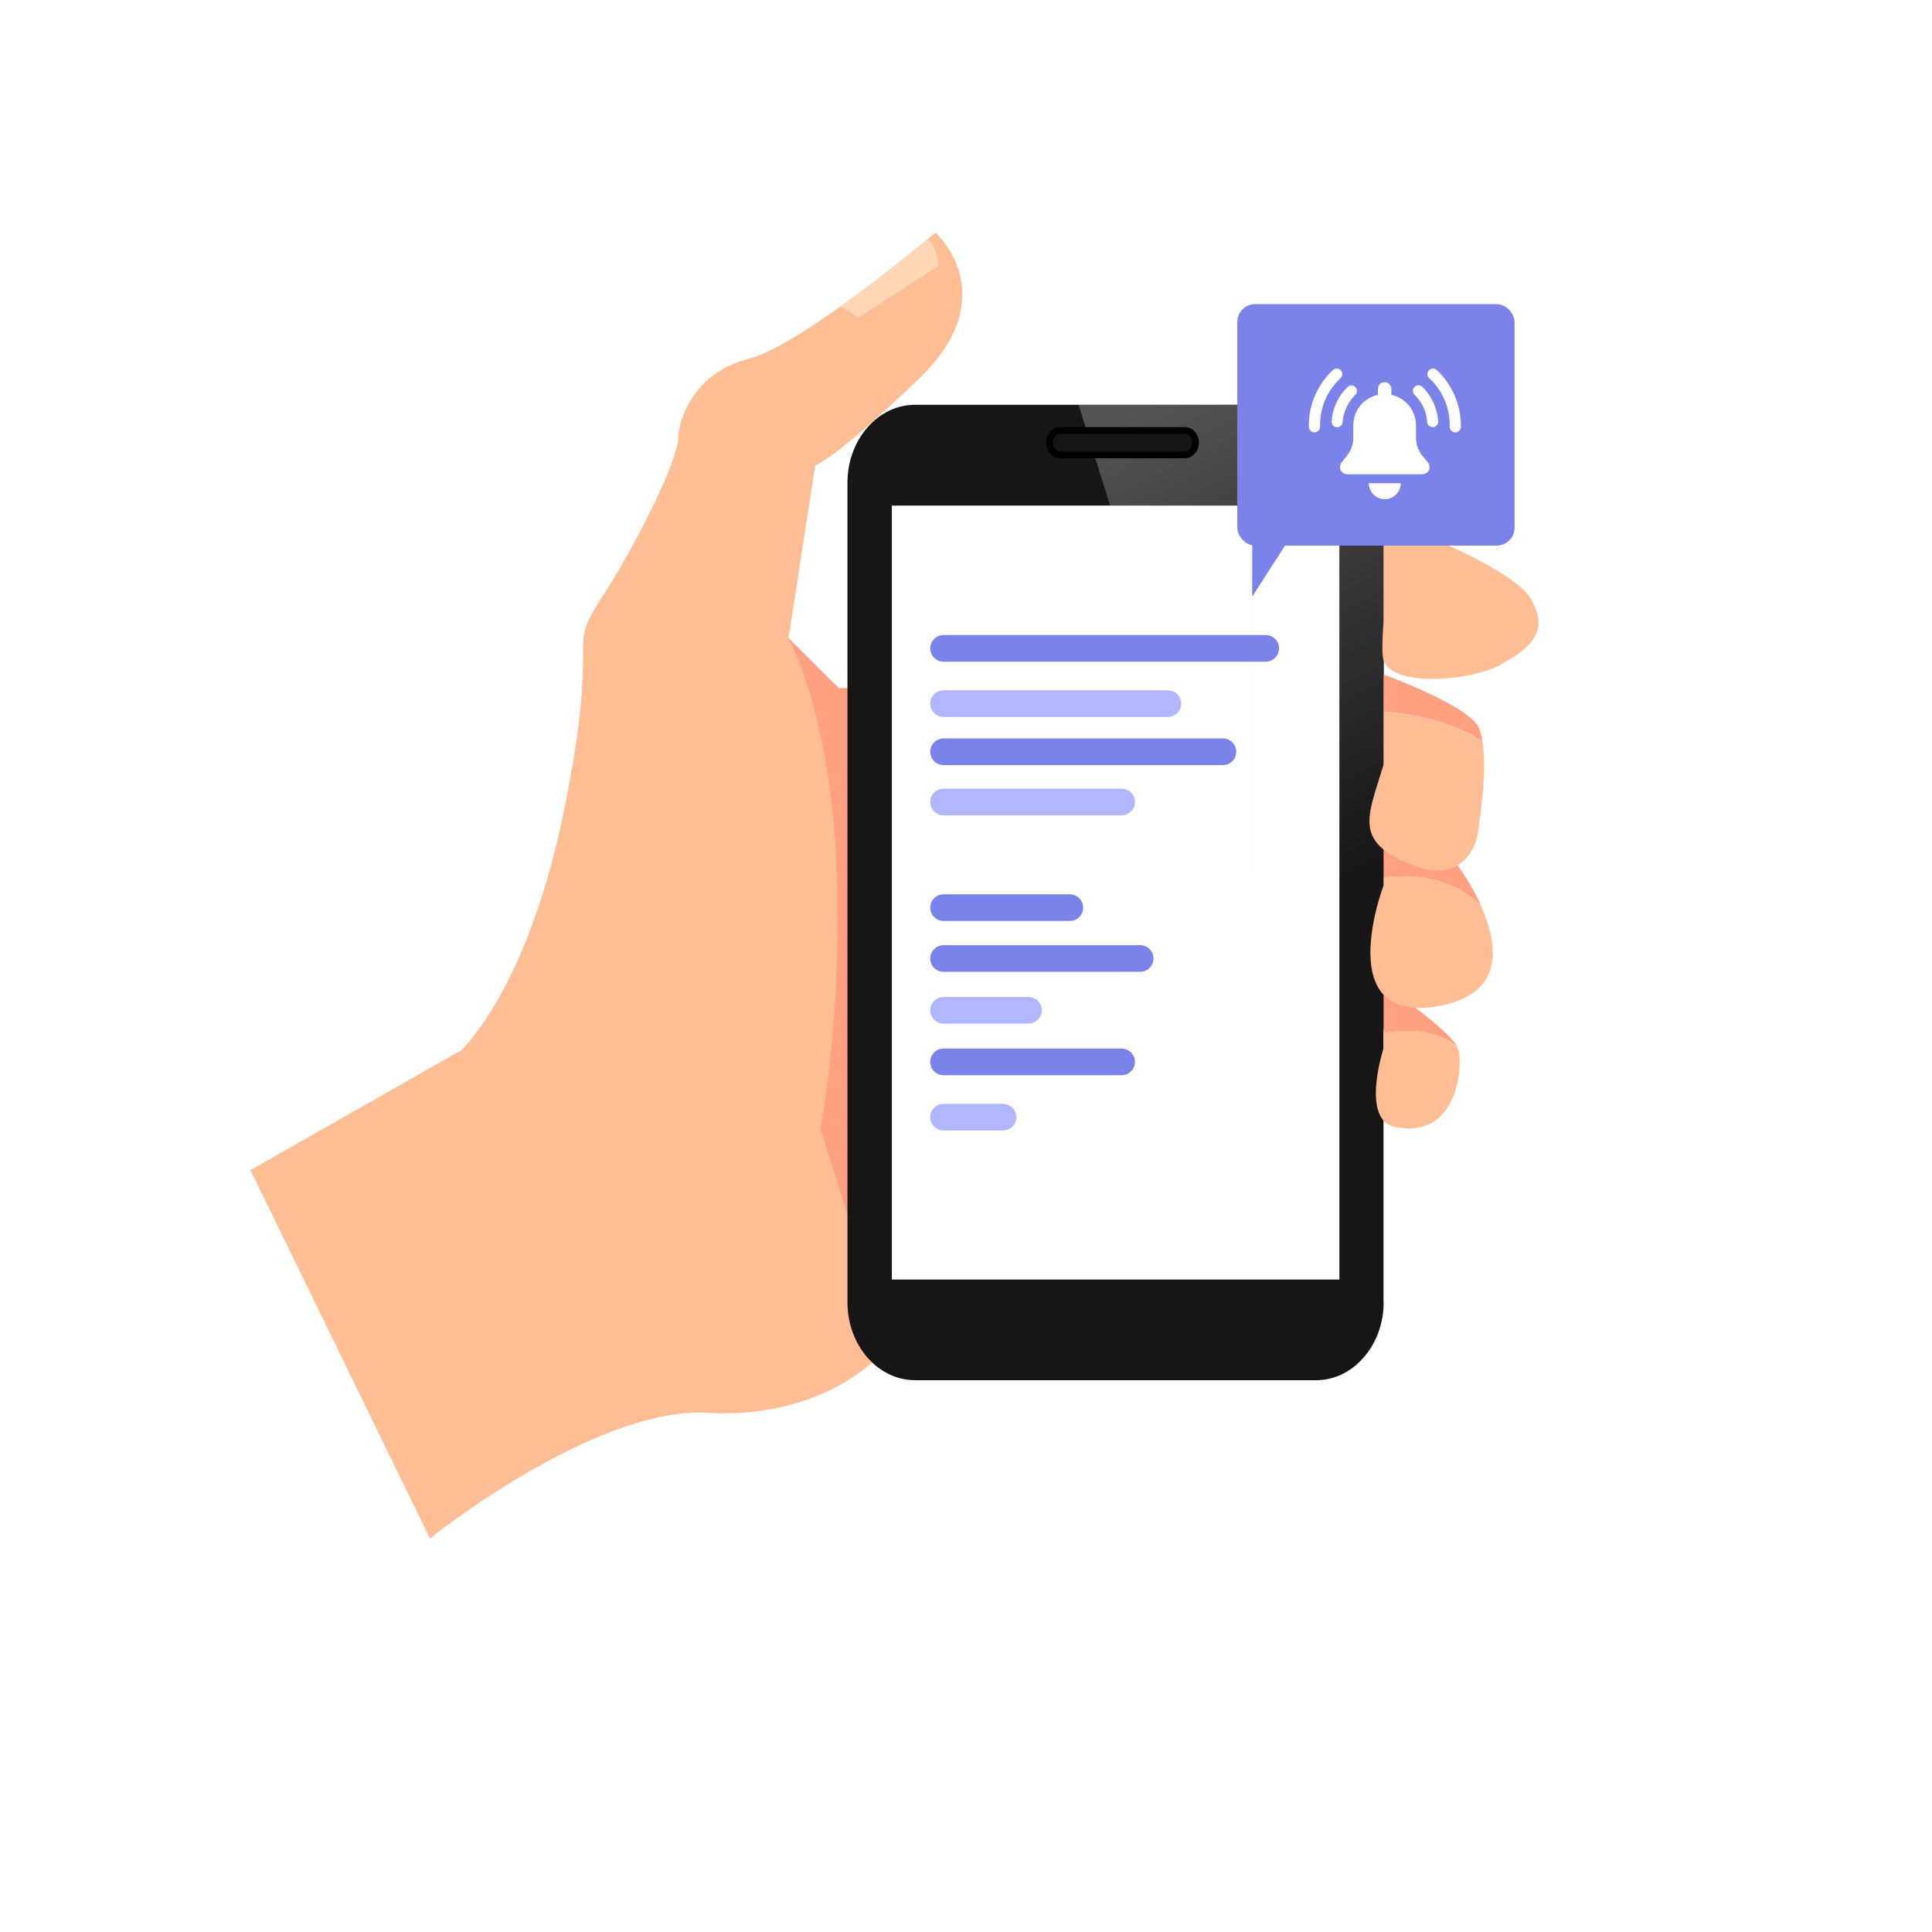 <svg width="216" height="216" viewBox="0 0 216 216" fill="none" xmlns="http://www.w3.org/2000/svg">
<g clip-path="url(#clip0)">
<path d="M28 130.817L51.539 117.436C51.539 117.436 59.012 110.745 63.122 90.302C67.232 69.859 63.122 73.205 67.232 66.886C71.342 60.567 75.826 51.275 75.826 49.045C75.826 46.815 77.694 41.611 83.672 40.124C89.65 38.638 104.596 26 104.596 26C104.596 26 112.442 33.062 102.728 42.354C93.013 51.647 91.145 52.018 91.145 52.018L88.156 71.346L93.76 76.922H97.497L98.244 151.631C98.244 151.631 91.892 158.693 79.188 157.95C66.485 157.207 48.072 172 48.072 172L28 130.817Z" fill="#FFBD94"/>
<path d="M98.842 148.821L91.713 126.148C91.713 126.148 94.254 113.689 93.506 96.591C92.759 79.493 88.156 71.346 88.156 71.346L93.76 76.921L96.421 77.144L98.842 148.821Z" fill="#FFA080"/>
<path d="M104.97 29.716C104.97 29.716 104.865 27.798 103.744 26.713C102.07 28.096 98.124 31.292 93.999 34.236L96.002 35.485L104.97 29.716Z" fill="#FFD7B6"/>
<path d="M154.693 145.61C154.693 150.383 151.3 154.308 147.16 154.308H102.294C98.139 154.308 94.747 150.398 94.747 145.61V53.952C94.747 49.179 98.139 45.254 102.294 45.254H147.146C151.3 45.254 154.678 49.164 154.678 53.952V145.61H154.693Z" fill="#161616"/>
<path d="M147.16 45.27H120.587L124.114 56.524H149.761V99.358L154.708 115.192V53.952C154.693 49.18 151.3 45.27 147.16 45.27Z" fill="url(#paint0_linear)"/>
<path d="M149.746 56.523H99.709V143.053H149.746V56.523Z" fill="white"/>
<path d="M133.664 49.491C133.664 50.249 133.126 50.859 132.484 50.859H118.524C117.867 50.859 117.344 50.249 117.344 49.491C117.344 48.733 117.882 48.123 118.524 48.123H132.484C133.141 48.123 133.664 48.733 133.664 49.491Z" fill="#161616"/>
<path d="M132.484 51.231H118.525C117.658 51.231 116.97 50.458 116.97 49.492C116.97 48.525 117.673 47.752 118.525 47.752H132.484C133.351 47.752 134.038 48.54 134.038 49.492C134.038 50.458 133.336 51.231 132.484 51.231ZM118.525 48.495C118.076 48.495 117.717 48.941 117.717 49.492C117.717 50.042 118.076 50.488 118.525 50.488H132.484C132.932 50.488 133.291 50.042 133.291 49.492C133.291 48.941 132.932 48.495 132.484 48.495H118.525Z" fill="black"/>
<path d="M154.693 115.475V117.17C154.693 117.17 152.062 125.198 155.963 126.001C163.256 127.488 163.66 118.508 162.942 117.08C162.928 117.051 162.913 117.021 162.898 117.006C160.252 114.85 156.71 115.148 154.693 115.475Z" fill="#FFBD94"/>
<path d="M158.265 112.68L154.708 109.855V115.475C156.725 115.163 160.267 114.866 162.913 116.992C162.091 115.535 158.265 112.68 158.265 112.68Z" fill="#FFA080"/>
<path d="M154.693 57.967C154.693 57.967 168.861 63.17 171.103 66.887C173.345 70.604 171.103 72.463 167.74 74.321C164.377 76.18 155.814 76.834 154.693 73.86C154.379 73.043 154.693 69.4 154.693 69.4V57.967Z" fill="#FFBD94"/>
<path d="M165.572 101.232C164.422 98.689 162.957 96.727 162.957 96.727L154.707 94.199V98.109C157.487 97.782 162 97.782 165.572 101.232Z" fill="#FFA080"/>
<path d="M154.692 98.111V98.973C154.692 98.973 148.684 114.703 160.88 112.473C168.442 111.09 167.426 105.381 165.558 101.233C162.001 97.783 157.487 97.783 154.692 98.111Z" fill="#FFBD94"/>
<path d="M154.693 82.379V85.472C152.929 91.3 151.3 94.02 157.652 96.622C164.004 99.224 165.125 93.649 165.125 93.649C165.125 93.649 166.38 86.676 165.737 82.855C161.747 80.357 157.039 79.733 154.693 79.584V82.379Z" fill="#FFBD94"/>
<path d="M154.692 75.406V79.569C157.039 79.718 161.747 80.342 165.737 82.84C165.618 82.082 165.423 81.428 165.124 80.996C163.45 78.618 154.692 75.406 154.692 75.406Z" fill="#FFA080"/>
<path d="M141.51 71H105.49C104.667 71 104 71.667 104 72.49C104 73.313 104.667 73.98 105.49 73.98H141.51C142.333 73.98 143 73.313 143 72.49C143 71.667 142.333 71 141.51 71Z" fill="#7B83EB"/>
<path d="M136.725 82.559H105.49C104.667 82.559 104 83.226 104 84.049C104 84.871 104.667 85.539 105.49 85.539H136.725C137.548 85.539 138.215 84.871 138.215 84.049C138.215 83.226 137.548 82.559 136.725 82.559Z" fill="#7B83EB"/>
<path d="M127.472 105.672H105.49C104.667 105.672 104 106.339 104 107.162C104 107.985 104.667 108.652 105.49 108.652H127.472C128.295 108.652 128.962 107.985 128.962 107.162C128.962 106.339 128.295 105.672 127.472 105.672Z" fill="#7B83EB"/>
<path d="M125.396 117.23H105.49C104.667 117.23 104 117.898 104 118.72C104 119.543 104.667 120.21 105.49 120.21H125.396C126.219 120.21 126.886 119.543 126.886 118.72C126.886 117.898 126.219 117.23 125.396 117.23Z" fill="#7B83EB"/>
<path d="M130.568 77.18H105.49C104.667 77.18 104 77.847 104 78.67C104 79.493 104.667 80.16 105.49 80.16H130.568C131.391 80.16 132.058 79.493 132.058 78.67C132.058 77.847 131.391 77.18 130.568 77.18Z" fill="#B0B6FF"/>
<path d="M125.396 88.172H105.49C104.667 88.172 104 88.839 104 89.662C104 90.485 104.667 91.152 105.49 91.152H125.396C126.219 91.152 126.886 90.485 126.886 89.662C126.886 88.839 126.219 88.172 125.396 88.172Z" fill="#B0B6FF"/>
<path d="M119.609 99.988H105.49C104.667 99.988 104 100.655 104 101.478C104 102.301 104.667 102.968 105.49 102.968H119.609C120.432 102.968 121.099 102.301 121.099 101.478C121.099 100.655 120.432 99.988 119.609 99.988Z" fill="#7B83EB"/>
<path d="M114.982 111.461H105.49C104.667 111.461 104 112.128 104 112.951C104 113.774 104.667 114.441 105.49 114.441H114.982C115.805 114.441 116.472 113.774 116.472 112.951C116.472 112.128 115.805 111.461 114.982 111.461Z" fill="#B0B6FF"/>
<path d="M112.132 123.41H105.49C104.667 123.41 104 124.077 104 124.9C104 125.723 104.667 126.39 105.49 126.39H112.132C112.955 126.39 113.622 125.723 113.622 124.9C113.622 124.077 112.955 123.41 112.132 123.41Z" fill="#B0B6FF"/>
<rect x="138.331" y="34" width="31" height="27" rx="2" fill="#7B83EB"/>
<g filter="url(#filter0_d)">
<path d="M158.023 49.95C157.559 49.377 157.308 48.68 157.308 47.947V46.553C157.308 44.873 156.129 43.478 154.555 43.139V42.477C154.555 42.066 154.216 41.727 153.805 41.727C153.394 41.727 153.054 42.066 153.054 42.477V43.139C151.481 43.478 150.301 44.873 150.301 46.553V47.947C150.301 48.68 150.051 49.377 149.586 49.95L148.996 50.7C148.567 51.237 148.942 52.023 149.622 52.023H158.023C158.703 52.023 159.078 51.237 158.649 50.7L158.023 49.95Z" fill="white"/>
<path d="M157.128 42.262C156.896 42.512 156.896 42.905 157.146 43.138C157.986 43.942 158.487 45.032 158.558 46.176C158.576 46.498 158.862 46.748 159.184 46.748C159.202 46.748 159.22 46.748 159.22 46.748C159.559 46.731 159.827 46.427 159.792 46.087C159.684 44.639 159.059 43.263 158.004 42.244C157.754 42.011 157.361 42.029 157.128 42.262Z" fill="white"/>
<path d="M149.104 46.195C149.194 45.051 149.694 43.96 150.517 43.156C150.767 42.923 150.767 42.512 150.535 42.28C150.302 42.03 149.891 42.03 149.659 42.262C148.604 43.281 147.978 44.657 147.871 46.105C147.853 46.445 148.103 46.749 148.443 46.767C148.461 46.767 148.479 46.767 148.479 46.767C148.801 46.785 149.069 46.517 149.104 46.195Z" fill="white"/>
<path d="M148.871 41.279C149.121 41.046 149.139 40.653 148.906 40.403C148.674 40.152 148.281 40.134 148.03 40.367C146.314 41.958 145.331 44.21 145.331 46.552V46.713C145.331 47.052 145.617 47.339 145.957 47.339C146.296 47.339 146.582 47.052 146.582 46.713V46.552C146.582 44.532 147.387 42.655 148.871 41.279Z" fill="white"/>
<path d="M159.632 40.369C159.382 40.137 158.989 40.137 158.756 40.405C158.524 40.655 158.524 41.049 158.792 41.281C160.276 42.657 161.08 44.534 161.08 46.554V46.715C161.08 47.055 161.366 47.341 161.706 47.341C162.046 47.341 162.332 47.055 162.332 46.715V46.554C162.314 44.213 161.331 41.96 159.632 40.369Z" fill="white"/>
<path d="M153.822 54.811C154.805 54.811 155.609 54.007 155.609 53.023H152.034C152.034 54.007 152.839 54.811 153.822 54.811Z" fill="white"/>
</g>
<path fill-rule="evenodd" clip-rule="evenodd" d="M140 57C140.001 57.027 140.002 57.055 140.002 57.083L140.002 59.419L144.676 59.419L140.002 66.701L140.002 98.255C140.002 98.282 140.001 98.31 140 98.338L140 57Z" fill="#7B83EB"/>
</g>
<defs>
<filter id="filter0_d" x="143.331" y="38.199" width="23.001" height="20.612" filterUnits="userSpaceOnUse" color-interpolation-filters="sRGB">
<feFlood flood-opacity="0" result="BackgroundImageFix"/>
<feColorMatrix in="SourceAlpha" type="matrix" values="0 0 0 0 0 0 0 0 0 0 0 0 0 0 0 0 0 0 127 0"/>
<feOffset dx="1" dy="1"/>
<feGaussianBlur stdDeviation="1.5"/>
<feColorMatrix type="matrix" values="0 0 0 0 0 0 0 0 0 0 0 0 0 0 0 0 0 0 0.25 0"/>
<feBlend mode="normal" in2="BackgroundImageFix" result="effect1_dropShadow"/>
<feBlend mode="normal" in="SourceGraphic" in2="effect1_dropShadow" result="shape"/>
</filter>
<linearGradient id="paint0_linear" x1="133.982" y1="42.833" x2="158.747" y2="94.973" gradientUnits="userSpaceOnUse">
<stop stop-color="#535353"/>
<stop offset="1" stop-color="#161616"/>
</linearGradient>
<clipPath id="clip0">
<rect width="144" height="146" fill="white" transform="translate(28 26)"/>
</clipPath>
</defs>
</svg>
